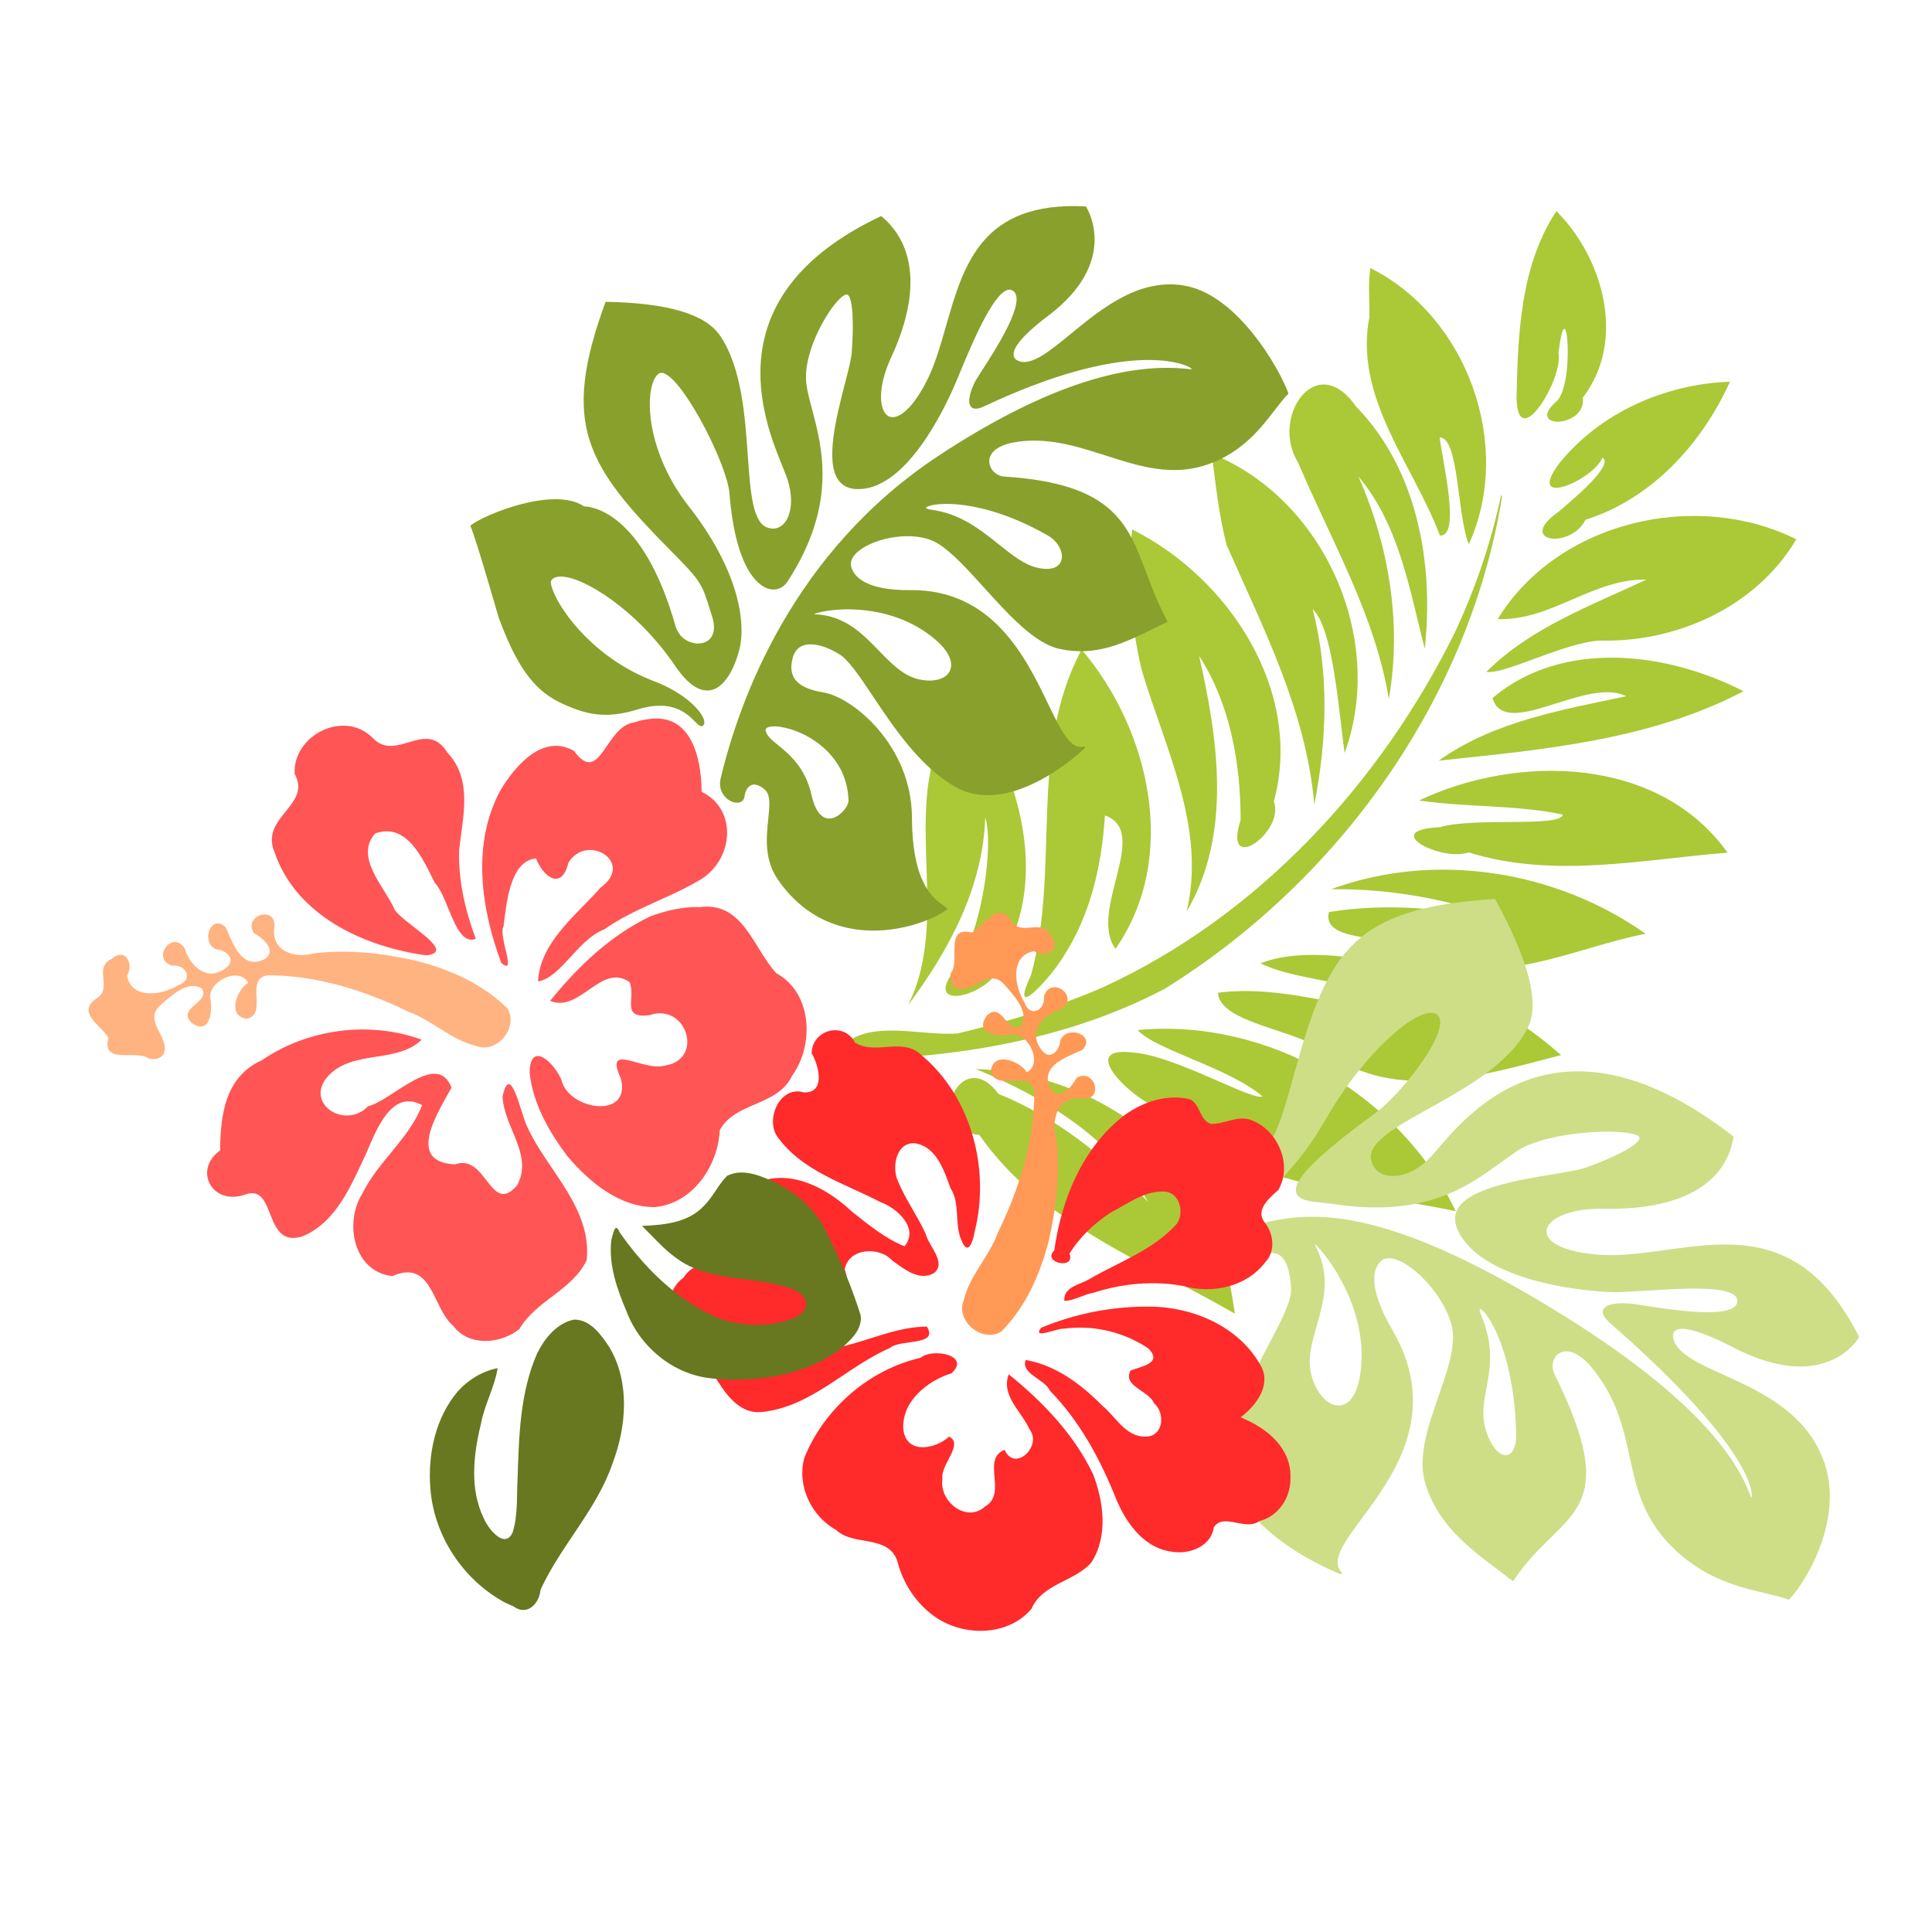 <?xml version="1.0" encoding="iso-8859-1"?>
<!-- Generator: Adobe Illustrator 21.1.0, SVG Export Plug-In . SVG Version: 6.00 Build 0)  -->
<svg version="1.1" id="&#x30EC;&#x30A4;&#x30E4;&#x30FC;_1"
	 xmlns="http://www.w3.org/2000/svg" xmlns:xlink="http://www.w3.org/1999/xlink" x="0px" y="0px" viewBox="0 0 500 500"
	 style="enable-background:new 0 0 500 500;" xml:space="preserve">
<g>
	<path style="fill:#ABC837;" d="M376.737,313.453c-25.99-5.524-56.047-5.92-75.782-26.3c-6.498-1.326-23.364-16.788-7.589-14.732
		c10.513,0.69,30.84,12.597,33.363,11.317c-8.715-7.437-27.856-12.091-32.301-17.167
		C327.975,263.402,362.218,283.134,376.737,313.453L376.737,313.453z M403.996,273.058c-19.375,5.009-42.356,12.387-60.331-0.494
		c-7.58-6.136-27.978-7.618-28.472-15.647c15.878-2.033,31.268,3.588,46.882,5.339c-9.594-9.473-24.423-7.502-35.857-12.943
		c11.579-4.714,32.294-1.115,46.165,4.408C383.941,258.253,394.685,264.846,403.996,273.058 M425.889,241.667
		c-18.604,3.521-38.442,14.639-57.101,5.292c-6.08-5.762-26.929-2.034-24.879-10.918c14.951-2.479,30.215-0.825,45.011,1.891
		c-14.145-5.347-29.299-7.944-44.412-7.809C371.344,220.258,402.696,225.225,425.889,241.667 M388.635,129.076
		c-8.607,52.352-42.542,99.141-87.274,126.864c-26.455,13.868-56.758,18.294-86.324,18.385c6.857-11.975,21.817-6.036,32.805-6.863
		c12.742-3.106,25.679-6.677,37.821-12.055c39.967-18.416,71.566-52.648,90.887-91.794c5.289-11.322,9.355-23.228,11.929-35.46
		l0.226,0.25l-0.067,0.67v0L388.635,129.076z M319.593,339.994c-23.177-13.463-50.221-23.431-66.129-46.267
		c-14.831-1.467-4.645-23.692,4.94-10.635c14.926,6.054,27.754,16.328,38.73,27.961c-9.804-16.711-27.11-27.235-44.616-34.392
		c29.877,0.79,61.063,21.882,65.215,52.911C318.475,333.023,319.067,336.504,319.593,339.994L319.593,339.994L319.593,339.994z
		 M293.013,137.024c25.063,12.515,44.39,41.901,36.656,70.393c2.989,7.917-13.372,19.395-8.595,4.828
		c-0.006-14.737-2.682-29.977-10.758-42.551c4.9,21.614,8.597,46.109-3.22,66.227c5.157-21.689-5.624-42.335-11.632-62.55
		C292.675,161.501,291.651,149.162,293.013,137.024 M279.933,168.114c17.663,20.786,25.276,53.802,8.753,77.443
		c-7.166-9.805,9.308-30.223-2.726-34.528c-0.824,12.734-3.631,25.511-10.685,36.412c-3.122,5.366-14.464,17.778-8.478,5.004
		C274.54,224.848,265.9,194.193,279.933,168.114 M250.009,179.328c12.945,19.583,22.088,46.506,9.447,68.462
		c-0.255,9.479-22.724,15.52-11.703,2.347c6.865-10.453,9.357-32.374,7.214-38.556c-0.53,17.99-9.416,34.474-19.978,48.573
		c12.043-24.013-3.666-53.603,12.419-76.368l1.261-2.252l1.343-2.205 M447.1,220.659c-22.221,1.804-45.195,6.779-67.057-0.078
		c-6.695,2.538-23.346-5.753-7.444-6.5c8.788-2.655,31.487,0.128,31.857-3.28c-12.255-2.536-24.87-1.84-37.217-3.635
		C392.856,195.057,429.221,195.684,447.1,220.659L447.1,220.659L447.1,220.659z M451.225,178.892
		c-24.289,12.722-52.091,15.135-78.899,17.972c14.215-10.158,31.825-13.123,48.537-16.678c-10.448-5.194-31.232,11.52-34.62,0.472
		C404.397,165.321,431.485,168.732,451.225,178.892L451.225,178.892z M464.878,139.565c-10.331,17.49-30.989,26.783-50.884,26.206
		c-9.282,0.564-24.717,8.893-29.304,8.098c11.469-11.463,27.005-17.092,41.386-23.866c-13.716-0.36-24.729,10.755-38.474,10.211
		C403.094,134.948,438.824,126.61,464.878,139.565L464.878,139.565L464.878,139.565z M447.716,98.789
		c-7.254,16.03-20.267,30.344-37.398,35.727c-3.896,7.806-18.186,5.69-6.808-2.188c3.991-3.44,14.2-11.93,11.215-13.912
		c-2.424,5.942-20.131,13.401-11.163,1.474C414.191,106.74,430.977,99.367,447.716,98.789L447.716,98.789z M402.776,54.639
		c12.225,12.138,18.153,33.627,6.855,48.264c1.079,8.001-15.408,8.345-6.617,0.78c4.615-4.894,2.419-30.14,0.319-12.261
		c1.346,6.358-10.508,26.145-10.851,11.625C392.842,86.541,393.417,68.917,402.776,54.639L402.776,54.639L402.776,54.639z
		 M313.616,117.456c29.097,11.696,45.166,48.007,34.364,77.427c-1.583-11.483-3.019-32.454-8.256-37.195
		c4.282,16.503,3.722,33.933,0.404,50.553c-1.987-23.929-13.17-45.605-22.676-67.174C315.45,133.333,314.59,125.369,313.616,117.456
		L313.616,117.456L313.616,117.456z M368.721,167.906c-3.948-15.394-6.598-32.073-17.176-44.607
		c7.963,17.932,11.281,38.184,7.89,57.612c-3.588-21.817-14.978-41.107-23.466-61.17c-7.336-11.577,4.63-29.444,14.944-14.565
		C366.864,121.487,371.139,145.955,368.721,167.906L368.721,167.906z M354.642,69.371c25.084,12.521,37.119,45.909,25.493,71.482
		c-3.083-7.432-2.509-27.699-7.557-27.652c0.844,6.651,5.502,25.809,0.068,25.379c-6.942-18.422-22.313-35.643-18.239-56.606
		C354.471,77.775,354.022,73.549,354.642,69.371L354.642,69.371L354.642,69.371z"/>
	<g>
		<path style="fill:#CDDE87;" d="M346.667,363.736c2.485-0.18,4.371-2.717,5.174-6.961c0.382-2.011,0.552-3.999,0.552-5.945
			c0-14.814-9.898-27.174-12.199-28.884c0.003,0.007,0.016,0.038,0.016,0.038c1.935,3.591,2.619,6.91,2.619,10.06
			c0,3.882-1.04,7.506-2.06,11.065c-0.92,3.208-1.806,6.295-1.806,9.356c0,1.479,0.207,2.951,0.717,4.428
			C341.155,361.182,343.962,363.932,346.667,363.736 M389.979,376.584c1.487-0.254,2.456-2.252,2.412-4.97v-0.001
			c-0.334-20.423-6.728-31.125-9.018-32.713c-0.279-0.193-0.386-0.168-0.387-0.168c-0.054,0.052-0.152,0.537,0.436,1.932
			c3.274,7.787,2.208,13.51,1.268,18.559c-0.699,3.753-1.359,7.299-0.083,11.126C386.266,375.345,388.538,376.83,389.979,376.584
			 M387.003,232.804c8.785,16.11,11.519,26.987,8.359,33.252c-4.636,9.175-16.234,15.63-25.551,20.816
			c-8.483,4.722-15.809,8.799-14.987,13.192c0.375,2.002,1.661,3.423,3.621,4.002c3.525,1.041,8.163-0.776,11.812-4.627l1.911-2.175
			c8.782-10.265,32.109-37.533,76.358-3.204c0.079,0.061,0.118,0.16,0.102,0.259c-2.091,12.339-14.004,18.908-33.546,18.499
			c-9.14-0.188-14.731,2.802-14.857,5.801c-0.101,2.405,3.522,5.452,14.066,6.12c5.292,0.335,10.842-0.429,16.719-1.239
			c17.791-2.45,36.187-4.983,50.083,22.391c0.041,0.079,0.039,0.175-0.004,0.254c-0.083,0.151-8.619,14.969-32.543,2.556
			c-10.898-5.655-14.114-5.112-15.06-4.286c-0.815,0.712-0.464,2.014-0.275,2.541c1.287,3.587,6.604,6.001,12.762,8.796
			c9.729,4.416,21.837,9.913,26.233,22.969c4.731,14.057-4.098,29.76-9.115,35.172c-0.075,0.081-0.191,0.108-0.294,0.069
			c-1.64-0.619-3.621-1.085-5.915-1.625c-6.368-1.498-15.089-3.55-23.082-10.965c-8.438-7.826-10.195-15.863-12.054-24.371
			c-1.6-7.324-3.254-14.898-9.457-22.654c-4.775-5.964-7.942-4.647-8.799-4.102c-1.641,1.045-2.158,3.419-1.177,5.404
			c13.767,27.885,7.863,33.659-1.074,42.398c-3.015,2.948-6.432,6.29-9.492,10.964c-0.042,0.062-0.108,0.104-0.182,0.117
			c-0.074,0.013-0.155-0.006-0.211-0.052l-3.508-2.673c-7.972-6.02-15.503-11.706-18.866-22.079
			c-2.259-6.966,0.573-15.112,3.313-22.986c1.969-5.657,3.827-10.998,3.745-15.64c-0.127-7.133-7.892-16.798-13.924-19.413
			c-1.424-0.617-3.396-1.106-4.703,0.074c-1.818,1.64-3.847,6.15,2.992,17.931c12.331,21.247,0.19,37.656-7.844,48.516
			c-4.755,6.424-8.189,11.067-5.354,14.136c0.086,0.092,0.095,0.231,0.026,0.335c-0.07,0.104-0.203,0.146-0.321,0.102
			c-0.284-0.107-28.382-10.915-28.538-29.342c-0.092-10.96,5.624-21.824,10.218-30.553c3.094-5.88,5.766-10.958,5.546-14.147
			c-0.318-4.683-1.319-7.481-3.061-8.554c-1.994-1.228-4.787-0.053-7.489,1.085c-1.79,0.752-3.481,1.465-4.993,1.545
			c-1.588,0.087-2.867-1.295-3.113-3.362c-0.287-2.424,0.969-5.321,4.408-5.953c0-0.001,4.658-1.039,4.658-1.039
			c12.23-2.957,28.982-7.007,73.422,19.343c30.505,18.087,48.937,34.924,54.785,50.041c0.209,0.542,0.403,1.034,0.515,1.146
			c0.002-0.042,0.056-0.132,0.094-0.325c0.001-0.01,0.016-0.101,0.016-0.281c0-1.913-1.602-13.869-36.627-44.519
			c-1.312-1.147-1.972-2.141-1.972-2.965c0-0.199,0.039-0.389,0.116-0.568c0.683-1.585,4.304-1.823,7.197-1.546l3.417,0.493
			c6.439,1.005,19.839,3.098,23.319,0.366c0.49-0.384,0.75-0.838,0.798-1.389c0.047-0.554-0.127-1.023-0.53-1.434
			c-2.661-2.711-14.297-1.952-22.791-1.398l-7.463,0.383c-7.102,0.089-34.954-2.344-41.479-15.854
			c-0.976-2.021-1.037-3.879-0.184-5.522c2.864-5.52,15.539-7.614,24.794-9.144c4.035-0.667,7.519-1.242,9.08-1.932
			c5.379-1.932,13.33-5.522,13.257-7.521c-0.008-0.222-0.286-0.416-0.517-0.54c-3.784-2.011-22.905-1.187-30.856,3.773
			c0,0.001-4.527,3.171-4.527,3.171c-8.361,6.147-19.812,14.565-44.054,10.657l-2.203-0.246c-2.872-0.262-6.128-0.559-6.695-2.619
			c-0.557-2.023,0.936-6.335,20.246-20.371c6.306-4.586,17.098-18.043,17.023-23.731c-0.013-0.939-0.312-1.596-0.915-2.01
			c-0.621-0.426-1.494-0.515-2.593-0.263c-5.757,1.316-17.402,12.201-26.177,27.493c-10.202,17.78-23.026,26.161-31.212,26.58
			c-1.066,0.055-1.678-0.166-1.872-0.674c-0.606-1.586,3.738-5.253,9.48-9.883l3.337-2.758c6.951-6.225,8.742-12.715,11.993-24.499
			l0.218-0.786c8.711-31.508,15.035-42.74,51.763-45.06c0.104-0.007,0.204,0.048,0.255,0.141"/>
	</g>
	<g>
		<path style="fill:#89A02C;" d="M258.494,140.889c-4.676-3.745-9.977-7.991-17.367-8.949c-1.359-0.177-1.482-0.492-1.483-0.495
			v-0.003c0-0.015,0.022-0.077,0.144-0.17c1.615-1.247,14.066-2.61,31.425,7.338c2.677,1.535,4.197,4.501,3.39,6.611
			c-0.682,1.781-2.851,2.423-5.95,1.762C265.169,146.235,261.926,143.637,258.494,140.889 M216.396,157.825
			c4.613-0.383,16.372-0.378,25.918,7.911c3.243,2.819,4.547,5.788,3.485,7.945c-1.02,2.071-4.064,2.926-7.76,2.179
			c-4.152-0.838-7.24-4.025-10.511-7.399c-4.426-4.566-9.006-9.283-16.92-9.502C211.337,158.63,213.265,158.085,216.396,157.825
			 M201.407,192.872c-1.717-1.405-3.073-2.516-3.261-3.869c-0.036-0.247,0.052-0.438,0.276-0.599
			c1.201-0.871,5.331-0.413,9.566,1.656c3.369,1.647,11.247,6.606,11.609,17.064c0.05,1.499-2.196,4.383-4.587,4.69
			c-2.271,0.29-4.036-1.839-4.97-5.997C208.424,198.616,204.368,195.296,201.407,192.872 M151.13,131.072h-0.006H151.13z
			 M244.81,84.423c-1.5,5.251-2.918,10.213-5.111,14.44c-4.165,8.023-7.813,9.803-9.669,8.89c-2.543-1.251-3.046-7.418,0.575-15.202
			c7.444-16.015,6.582-28.985-2.427-36.521c-0.081-0.068-0.194-0.082-0.289-0.037c-43.385,20.515-30.271,52.718-25.333,64.841
			l1.027,2.608c2.064,5.806,1.045,10.328-0.88,12.235c-1.141,1.129-2.586,1.416-4.181,0.83c-3.783-1.391-4.346-9.392-4.995-18.656
			c-0.713-10.168-1.603-22.821-7.184-30.988c-3.811-5.575-13.434-8.438-29.421-8.751c-0.115-0.002-0.22,0.069-0.259,0.178
			c-11.551,31.541-4.955,42.077,16.838,64.145c7.999,8.098,8.088,8.387,10.376,15.797l0.477,1.537
			c0.738,2.372,0.519,4.344-0.615,5.553c-1.01,1.075-2.712,1.481-4.445,1.058c-2.179-0.531-3.849-2.156-4.47-4.347
			c-8.56-30.244-22.372-30.961-23.627-30.962c-7.759-5.29-25.64,2.016-29.33,4.85c-0.101,0.079-0.134,0.218-0.078,0.334
			c1.216,2.515,7.2,23.351,7.26,23.561c6.425,17.509,12.28,20.857,19.853,23.678c5.283,1.969,9.956,1.998,16.134,0.099
			c8.992-2.76,12.822,1.12,14.881,3.203c0.846,0.856,1.457,1.475,2.031,0.985c0.206-0.176,0.426-0.521,0.312-1.175
			c-0.403-2.325-4.819-7.214-13.014-10.32c-14.903-5.656-24.024-17.596-26.272-23.792c-0.454-1.252-0.476-1.947-0.345-2.181
			c0.381-0.676,1.137-1.044,2.251-1.091c5.75-0.242,19.884,8.425,29.837,23.091c3.188,4.695,6.255,6.823,9.117,6.323
			c4.683-0.818,6.922-8.215,7.496-10.462c1.911-7.475-0.536-21.176-13.133-37.215c-8.623-10.986-11.055-23.415-9.666-30.314
			c0.419-2.078,1.165-3.51,2.103-4.032c0.412-0.229,0.954-0.168,1.61,0.183c5.46,2.92,15.944,23.567,16.538,30.908
			c1.69,20.947,8.268,24.219,10.244,24.723c1.859,0.474,3.672-0.24,4.734-1.858c12.988-19.856,9.047-34.678,6.44-44.485
			c-0.693-2.606-1.291-4.856-1.524-6.863c-0.988-8.534,6.271-20.439,9.543-22.642c0.49-0.33,0.882-0.444,1.104-0.323
			c1.607,0.881,1.555,9.175,1.129,14.536c-0.023,1.637-0.838,4.799-1.78,8.46c-2.188,8.497-5.185,20.134-1.682,25.013
			c0.991,1.38,2.453,2.151,4.346,2.29c12.873,0.945,23.15-20.798,25.993-27.487l1.08-2.586c2.946-7.102,8.43-20.32,12.357-21.449
			c0.521-0.15,0.984-0.073,1.418,0.235c3.61,2.569-4.503,15.12-7.969,20.48l-1.641,2.609c-1.17,2.078-2.467,5.643-1.256,6.943
			c0.627,0.672,1.764,0.624,3.383-0.139c36.582-17.249,51.237-11.056,52.788-10.292c0.678,0.333,0.906,0.562,0.997,0.689
			c-0.261,0.015-0.796-0.039-1.378-0.099c-17.19-1.807-38.754,5.735-64.093,22.413c-37.736,24.839-51.598,63.005-56.503,83.543
			c-0.7,2.913,0.871,4.638,1.581,5.244c1.119,0.958,2.533,1.329,3.518,0.923c0.648-0.267,1.039-0.847,1.102-1.63
			c0.057-0.687,0.552-2.265,1.72-2.757c0.922-0.388,2.076-0.018,3.423,1.098c1.623,1.341,1.331,4.143,0.964,7.692
			c-0.486,4.684-1.09,10.513,2.536,15.722c4.989,7.174,11.597,11.463,19.643,12.745c10.842,1.728,20.878-2.645,24.039-5.033
			c0.069-0.052,0.113-0.13,0.113-0.216c-0.001-0.086-0.038-0.163-0.107-0.214l-0.765-0.561c-2.861-2.033-8.187-5.818-8.27-22.902
			c-0.088-18.512-15.215-31.069-22.961-32.331c-3.869-0.631-6.313-1.822-7.47-3.64c-0.892-1.402-1.018-3.174-0.386-5.419
			c0.427-1.52,1.291-2.542,2.566-3.037c2.271-0.881,5.821-0.042,9.503,2.245c2.404,1.493,5.279,5.799,8.609,10.785
			c5.39,8.072,12.095,18.118,21.104,23.374c14.688,8.575,33.538-9.658,33.727-9.843c0.088-0.086,0.107-0.22,0.047-0.326
			c-0.061-0.107-0.185-0.16-0.305-0.129c-3.441,0.896-5.868-4.14-9.228-11.109c-5.678-11.779-14.259-29.579-35.616-29.372
			c-11.812,0.116-14.65-3.697-15.29-5.98c-0.504-1.803,0.85-3.319,2.074-4.273c4.504-3.512,14.419-5.198,19.974-2.023
			c3.686,2.106,7.892,6.747,12.346,11.661c6.409,7.071,13.036,14.384,19.418,15.805c9.477,2.111,16.746-1.465,24.439-5.247
			l3.383-1.642c0.065-0.033,0.117-0.091,0.141-0.163c0.022-0.07,0.015-0.147-0.02-0.212c-2.325-4.256-3.859-8.334-5.342-12.278
			c-4.882-12.984-8.738-23.241-36.824-25.038c-2.025-0.13-3.759-1.819-3.868-3.766c-0.137-2.451,2.27-4.356,6.437-5.093
			c8.386-1.482,16.164,1.01,23.684,3.418c8.898,2.851,17.302,5.544,26.615,2.228c8.808-3.136,13.622-9.409,17.137-13.987
			c1.264-1.647,2.356-3.069,3.441-4.133c0.077-0.075,0.102-0.188,0.065-0.287c-2.344-6.408-12.906-24.869-26.185-27.662
			c-11.986-2.518-22.055,5.742-30.145,12.381c-5.106,4.189-9.515,7.806-12.804,7.186c-0.493-0.093-1.668-0.423-1.916-1.474
			c-0.337-1.441,0.931-4.414,8.886-10.406c18.55-13.97,10.224-27.622,9.86-28.195c-0.047-0.075-0.127-0.121-0.215-0.126
			c-26.816-1.385-31.521,15.078-36.073,31.001"/>
	</g>
	<path style="fill:#FF5555;" d="M117.34,343.182c-5.546-4.654-5.388-17.504-15.825-12.924c-10.077-1.161-12.487-13.846-7.729-21.371
		c4.07-8.344,12.086-14.126,15.458-22.878c-7.934-4.331-11.954,6.689-14.398,12.331c-3.857,8.13-7.685,17.984-16.589,21.636
		c-10.286,3.217-6.557-13.91-14.884-10.807c-8.4,2.93-13.511-6.313-6.412-11.448c0.147-9.162,1.17-18.932,10.81-23.337
		c11.911-8.131,27.776-10.26,41.352-5.318c-6.381,6.226-17.548,2.554-24.055,9.241c-6.674,7.056,4.143,14.245,10.197,7.997
		c6.489-1.707,17.831-14.51,21.581-4.829c-3.258,6.039-12.095,19.302,0.906,19.859c8.214-2.926,9.125,13.437,16.071,5.444
		c4.302-7.882-3.44-15.037-3.757-22.992c2.048-9.394,4.719,4.515,6.379,7.828c5.189,11.363,16.739,20.899,15.395,34.494
		c-3.683,7.776-13.13,10.455-17.466,17.895c-4.837,3.811-12.992,4.567-17.035-0.823h0L117.34,343.182z M110.32,247.239
		c-16.06-2.166-33.683-10.269-39.259-26.664c-3.914-9.103,9.738-12.15,5.195-20.282c-0.526-10.143,12.944-16.726,20.221-9.293
		c6.079,6.391,13.774-5.121,19.254,3.711c6.743,7.085,3.993,16.793,3.091,25.315c-0.241,7.851,1.564,15.635,4.324,22.943
		c-5.313,2.075-7.037-10.848-10.613-14.482c-2.959-5.887-7.092-15.768-15.39-12.802c-5.577,6.002,2.411,13.869,5.01,19.74
		C104.287,238.973,118.585,246.361,110.32,247.239L110.32,247.239L110.32,247.239z M168.248,237.181
		c-10.322,4.934-18.756,13.027-25.879,21.843c7.737,3.205,13.203-9.992,20.582-4.845c1.701,4.184-2.433,9.454,5.106,8.557
		c9.65-3.386,14.333,11.566,3.918,13.05c-5.44,1.569-15.75-6.37-11.327,3.258c2.913,10.705-13.419,8.391-15.333,0.492
		c-1.733-4.394-8.095-10.437-8.247-1.99c0.77,7.928,5.016,15.346,9.745,21.641c5.659,6.669,13.473,13.256,22.649,13.212
		c9.825-0.923,16.331-10.607,16.811-19.883c3.888-7.375,14.915-6.138,18.702-14.082c5.792-7.965,5.281-21.485-4.076-26.564
		c-5.908-6.413-8.587-18.569-19.71-17.112C176.763,234.612,172.37,235.626,168.248,237.181L168.248,237.181L168.248,237.181z
		 M164.109,186.965c-7.446,0.907-8.796,16.663-15.546,7.387c-8.063-4.653-15.305,3.913-19.048,10.174
		c-7.471,13.778-5.056,30.581,0.208,44.643c4.28,3.763-0.895-7.099,0.59-9.417c0.731-5.704,1.616-17.035,8.415-17.586
		c1.818,4.741,6.622,8.443,8.372,1.112c4.799-7.838,17.295-0.09,8.354,6.418c-6.301,7.142-15.75,14.214-16.205,24.309
		c5.989-1.038,10.28-10.879,17.14-13.484c7.778-5.503,17.116-8.144,25.17-13.048c8.45-5.432,9.161-18.204,0.021-22.554
		c-0.067-8.766-2.671-20.919-14.413-18.708l-1.555,0.294L164.109,186.965L164.109,186.965L164.109,186.965z"/>
	<path style="fill:#FFB380;" d="M38.601,274.02c-3.224-2.567-12.362,1.761-10.559-5.434c-1.852-3.29-8.531-6.585-2.946-10.267
		c4.186-2.698-1.131-7.962,3.92-10.221c3.462-3.033,5.708,1.529,3.843,4.387c1.125,6.301,9.207,5.107,13.25,2.47
		c4.077-1.318,2.118-5.452-1.487-5.036c-5.551-1.566-0.31-9.378,3.151-4.585c1.266,4.632,5.873,8.831,10.467,5.322
		c3.206-2.095,0.495-4.837-2.322-4.98c-4.108-1.777-1.305-9.38,2.47-5.718c1.858,3.972,3.98,10.983,9.796,8.423
		c3.961-2.171-0.248-5.727-2.532-6.925c-2.791-4.764,6.204-7.282,5.307-1.276c-0.656,6.094,5.294,7.905,10.178,6.566
		c8.927-1.09,18.022-0.071,26.752,1.949c8.57,2.197,17.076,5.963,23.406,12.255c3.063,4.912-2.751,11.991-8.181,9.693
		c-6.418-1.537-11.199-6.556-17.34-8.774c-11.385-5.544-23.832-9.502-36.6-9.462c-5.979,1.083,0.314,10.142-5.378,11.254
		c-5.321-0.788-2.237-7.867,0.406-9.276c-2.054-4.297-10.211-0.628-9.796,3.824c0.763,3.447-0.148,10.018-4.933,6.417
		c-3.705-3.906,5.127-5.198,2.743-8.823c-3.845-2.269-8.189,2.208-10.998,4.602c-4.106,4.165,3.119,8.197,1.059,12.541
		C41.404,274.049,39.913,274.274,38.601,274.02L38.601,274.02z"/>
	<path style="fill:#FF2A2A;" d="M176.903,330.642c3.197-5.065,10.813-4.003,13.939-9.144c-2.178-5.595-0.57-13.756,5.8-15.711
		c8.643-3.093,17.615,1.934,23.802,7.751c4.269,3.378,8.544,6.924,13.631,9.008c3.914-4.666-1.984-9.969-6.291-11.478
		c-9.371-4.902-20.549-8.081-26.833-17.234c-2.763-4.673,1.113-12.958,7.094-11.119c5.834,0.206,3.755-7.244,2.012-10.145
		c0.135-6.193,8.389-8.245,11.174-2.781c5.235,3.395,12.396-1.443,17.171,3.219c12.971,10.782,17.887,29.519,13.862,45.631
		c-0.447,2.673-1.722,6.659-3.463,2.307c-1.879-4.293-0.21-9.425-2.829-13.497c-1.666-4.545-3.611-10.665-9.114-11.554
		c-4.934-0.448-6.128,6.135-4.488,9.765c1.973,4.76,5.059,8.988,7.209,13.686c0.79,3.182,5.408,7.369,2.211,10.07
		c-3.85,2.345-7.887-1.058-10.939-3.246c-3.356-3.672-11.23-3.198-12.251,2.327c1.648,4.427,0.402,9.367-4.786,10.671
		c-6.673,2.305-1.105,11.161,4.558,9.199c7.123-1.69,14.033-5.029,21.496-5.04c3.186,5.087-6.922,3.168-9.534,5.51
		c-11.342,4.936-20.338,15.303-33.173,16.579c-6.099,0.655-9.797-5.244-12.52-9.77c-3.324-4.423-9.677-6.617-10.869-12.522
		C172.268,338.875,173.02,333.386,176.903,330.642L176.903,330.642L176.903,330.642z M272.846,323.622
		c1.843-13.245,7.364-26.762,18.259-35.077c4.776-3.447,10.965-5.454,16.826-4.061c2.757,1.287,2.48,5.481,5.504,6.392
		c3.524,0.052,7.004-2.373,10.547-0.937c6.778,2.62,10.608,11.576,6.843,18.029c-2.174,1.983-6.008,5.02-3.609,8.303
		c2.424,2.874,3,7.629,0.17,10.445c-4.769,6.318-13.677,8.194-21.052,6.117c-7.748-1.442-15.793-0.707-23.27,1.707
		c-2.475,0.418-5.671,2.281-7.606,2.1c-0.319-3.488,3.837-4.133,6.185-5.452c7.768-4.535,16.721-7.588,22.892-14.42
		c2.018-2.793,0.862-7.955-2.944-8.382c-5.256-0.352-9.625,3.089-14.054,5.37c-4.274,2.766-8.092,6.344-10.76,10.706
		c1.654,4.268-7.263,2.337-3.931-0.841v0L272.846,323.622z M282.905,381.55c-4.929-10.325-13.03-18.752-21.843-25.879
		c-2.102,5.546,3.388,9.651,5.379,14.252c3.397,4.211-3.785,11.251-6.454,5.285c-6.124,2.434,0.824,11.217-5.002,14.641
		c-4.854,4.461-12.06-1.339-11.073-7.149c-0.658-3.55,5.67-8.972,1.709-10.9c-3.423,3.126-10.674,4.692-11.791-1.459
		c-0.847-7.354,6.04-12.973,12.436-14.944c5.09-4.722-4.989-6.602-8.019-4.002c-13.375,3.086-24.896,13.128-30.054,25.8
		c-2.071,7.148,1.744,15.222,8.179,18.734c4.445,4.318,13.336,1.137,15.817,7.948c1.478,5.844,4.76,10.951,9.68,14.474
		c7.378,5.243,18.91,5.224,25.048-1.952c2.833-6.567,11.135-7.057,15.503-11.997C286.813,397.605,285.647,388.73,282.905,381.55
		L282.905,381.55L282.905,381.55z M333.12,377.411c-2.045-5.236-7.058-8.536-12.05-10.615c3.82-2.856,7.811-7.974,5.451-12.923
		c-5.663-10.724-18.266-15.948-29.97-15.709c-9.266-0.001-18.563,1.913-27.105,5.462c-2.557,3.201,4.316,0.033,5.851,0.243
		c7.565-1.056,15.517,0.83,21.829,5.055c4.009,3.947-1.916,4.69-4.54,5.784c-2.144,4.021,4.671,5.126,6.073,8.432
		c2.988,2.593,2.475,8.61-2.164,8.663c-5.14,0.135-7.725-5.15-11.226-8.02c-5.44-5.51-12.023-10.474-19.827-11.823
		c-1.292,3.642,4.908,4.882,6.273,7.943c7.849,8.024,13.205,18.071,17.305,28.427c2.621,6.086,7.189,12.36,14.262,13.242
		c4.427,0.809,10.169-1.34,10.844-6.276c2.463-3.932,8.127,1.035,11.8-1.645c4.98-1.219,8.11-6.095,8.045-11.065
		C334.034,380.828,333.768,379.05,333.12,377.411L333.12,377.411L333.12,377.411z"/>
	<path style="fill:#FF9955;" d="M246.066,251.905c2.567-3.224-1.761-12.362,5.434-10.559c3.29-1.852,6.585-8.531,10.267-2.946
		c2.698,4.186,7.962-1.131,10.221,3.92c3.033,3.462-1.529,5.708-4.387,3.843c-6.301,1.125-5.107,9.208-2.47,13.25
		c1.318,4.077,5.452,2.118,5.036-1.487c1.566-5.551,9.378-0.31,4.585,3.151c-4.632,1.266-8.831,5.873-5.322,10.467
		c2.095,3.206,4.837,0.495,4.98-2.322c1.777-4.108,9.38-1.304,5.718,2.47c-3.972,1.858-10.983,3.98-8.423,9.796
		c2.171,3.961,5.727-0.248,6.925-2.532c4.764-2.791,7.282,6.204,1.276,5.308c-6.094-0.656-7.905,5.294-6.566,10.178
		c1.09,8.927,0.071,18.022-1.949,26.752c-2.197,8.57-5.963,17.076-12.255,23.406c-4.912,3.063-11.991-2.751-9.693-8.181
		c1.537-6.418,6.556-11.199,8.774-17.34c5.544-11.385,9.502-23.832,9.462-36.6c-1.083-5.978-10.142,0.314-11.254-5.378
		c0.788-5.321,7.867-2.237,9.276,0.406c4.297-2.054,0.628-10.211-3.824-9.796c-3.447,0.763-10.018-0.148-6.417-4.933
		c3.906-3.705,5.198,5.127,8.823,2.743c2.269-3.845-2.208-8.189-4.602-10.998c-4.165-4.106-8.197,3.119-12.541,1.059
		C246.036,254.708,245.811,253.217,246.066,251.905L246.066,251.905z"/>
	<path style="fill:#677821;" d="M183.78,356.677c-9.741-1.086-18.238-8.228-21.651-17.321c-2.464-5.79-4.67-12.096-3.918-18.471
		c0.496-1.53,0.921-4.913,2.192-1.898c6.025,8.63,13.718,16.373,23.218,21.098c5.782,2.941,12.587,3.443,18.862,2.022
		c2.704-0.711,7.613-2.402,5.755-6.064c-1.709-2.78-5.389-2.982-8.245-3.86c-8.167-1.682-17.196-1.164-24.331-6.142
		c-3.603-2.423-6.435-5.756-9.511-8.775c5.634-0.235,11.937-0.79,16.016-5.187c2.366-2.3,3.675-5.438,5.996-7.776
		c4.099-2.064,8.784,0.005,12.592,1.791c5.835,2.832,10.886,7.483,13.479,13.499c3.391,6.675,6.236,13.632,8.495,20.769
		c0.548,3.655-2.578,6.498-5.104,8.648c-8.149,6.249-18.792,8.194-28.85,8.06C187.106,357.019,185.438,356.889,183.78,356.677
		L183.78,356.677L183.78,356.677z M130.52,414.657c-10.662-5.838-18.21-17.176-19.129-29.344
		c-0.745-8.883,1.283-18.451,7.177-25.344c2.695-2.943,6.281-5.132,10.22-5.895c-0.784,4.963-3.394,9.405-4.307,14.347
		c-1.953,7.974-2.994,16.875,0.709,24.512c1.076,2.585,5.398,8.161,7.47,3.681c1.413-4.462,1.024-9.263,1.285-13.89
		c0.358-10.944,0.596-22.319,5.08-32.502c1.942-3.894,5.105-7.84,9.578-8.718c4.273,0.026,7.034,4.017,9.157,7.237
		c5.287,9.044,4.38,20.342,0.823,29.832c-4.09,12.1-13.451,21.384-18.704,32.879c-0.306,3.651-3.535,6.876-7.01,4.268
		c-0.796-0.324-1.575-0.69-2.349-1.062v0L130.52,414.657z"/>
</g>
</svg>
